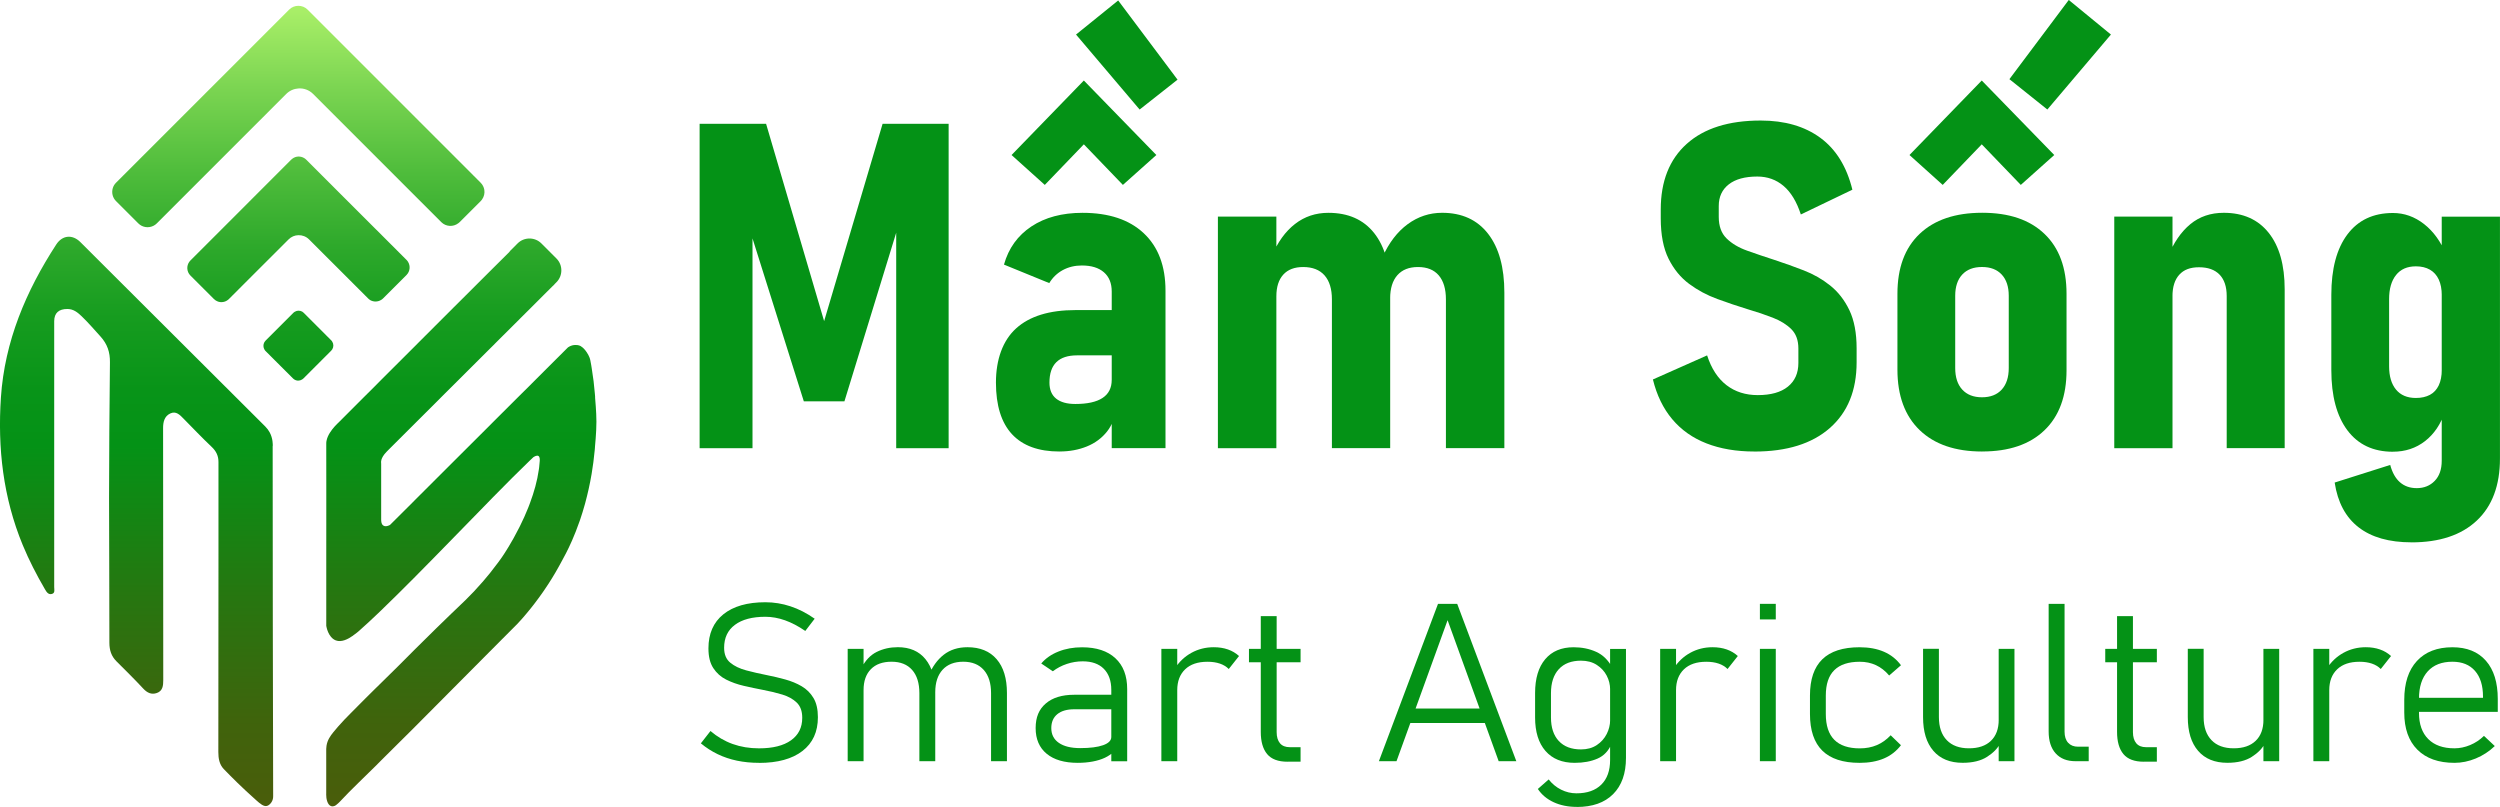 <?xml version="1.0" encoding="UTF-8"?>
<svg id="Layer_1" data-name="Layer 1" xmlns="http://www.w3.org/2000/svg" xmlns:xlink="http://www.w3.org/1999/xlink" viewBox="0 0 761.99 245.93">
  <defs>
    <style>
      .cls-1 {
        fill: url(#linear-gradient);
      }

      .cls-2 {
        fill: #049216;
      }
    </style>
    <linearGradient id="linear-gradient" x1="90.91" y1="1.77" x2="90.91" y2="245.72" gradientUnits="userSpaceOnUse">
      <stop offset="0" stop-color="#b0f36c"/>
      <stop offset="0" stop-color="#abf069"/>
      <stop offset=".11" stop-color="#78d350"/>
      <stop offset=".21" stop-color="#4ebc3b"/>
      <stop offset=".3" stop-color="#2ea92b"/>
      <stop offset=".39" stop-color="#169c1f"/>
      <stop offset=".48" stop-color="#089418"/>
      <stop offset=".55" stop-color="#049216"/>
      <stop offset=".74" stop-color="#277610"/>
      <stop offset=".9" stop-color="#40630c"/>
      <stop offset="1" stop-color="#4a5d0b"/>
    </linearGradient>
  </defs>
  <g>
    <path class="cls-2" d="m231.34,232.51c-2.38,0-4.61-.22-6.71-.66-2.1-.44-4.06-1.1-5.88-1.98-1.83-.88-3.54-1.98-5.13-3.3l2.93-3.76c2.06,1.76,4.32,3.08,6.77,3.96s5.13,1.32,8.02,1.32c4.21,0,7.46-.81,9.75-2.44,2.29-1.63,3.43-3.91,3.43-6.86v-.03c0-2-.56-3.54-1.68-4.62-1.12-1.08-2.58-1.89-4.39-2.44-1.81-.55-3.76-1.02-5.87-1.42-1.95-.37-3.91-.79-5.87-1.24-1.96-.45-3.75-1.09-5.38-1.91-1.63-.82-2.93-1.99-3.92-3.5-.99-1.51-1.48-3.5-1.48-5.99v-.03c0-4.46,1.51-7.92,4.54-10.37,3.03-2.45,7.3-3.68,12.81-3.68,2.6,0,5.15.41,7.65,1.24,2.5.82,4.96,2.08,7.38,3.78l-2.86,3.73c-2.11-1.45-4.17-2.53-6.19-3.25-2.02-.71-4.01-1.07-5.98-1.07-3.99,0-7.08.82-9.28,2.46-2.2,1.64-3.29,3.96-3.29,6.98v.03c0,1.98.62,3.49,1.87,4.52,1.24,1.03,2.86,1.81,4.84,2.34,1.98.53,4.08,1.01,6.3,1.45,1.88.37,3.75.81,5.6,1.32,1.85.51,3.53,1.2,5.03,2.08,1.5.88,2.7,2.07,3.6,3.58.9,1.51,1.34,3.45,1.34,5.82v.07c0,4.42-1.57,7.84-4.71,10.26-3.14,2.42-7.55,3.63-13.25,3.63Z"/>
    <path class="cls-2" d="m258.37,232.01v-34.24h4.84v34.24h-4.84Zm21.85,0v-20.75c0-3.03-.73-5.39-2.2-7.06-1.47-1.67-3.56-2.51-6.27-2.51s-4.81.75-6.3,2.26c-1.49,1.51-2.24,3.63-2.24,6.38l-.71-6.6c1.21-2.4,2.78-4.07,4.72-5.03,1.94-.96,4.08-1.44,6.44-1.44,3.63,0,6.44,1.22,8.42,3.65,1.98,2.43,2.98,5.87,2.98,10.31v20.78h-4.84Zm21.85,0v-20.75c0-3.03-.74-5.39-2.22-7.06-1.48-1.67-3.56-2.51-6.25-2.51s-4.81.81-6.3,2.44c-1.49,1.63-2.24,3.91-2.24,6.86l-2.05-4.95c1.12-2.79,2.67-4.95,4.64-6.48,1.97-1.53,4.38-2.29,7.23-2.29,3.83,0,6.8,1.22,8.89,3.65,2.1,2.43,3.14,5.87,3.14,10.31v20.78h-4.84Z"/>
    <path class="cls-2" d="m328.5,232.51c-4.08,0-7.24-.92-9.48-2.77-2.24-1.85-3.36-4.45-3.36-7.82s1.03-5.73,3.09-7.5c2.06-1.77,4.95-2.66,8.67-2.66h11.6l.47,4.42h-12.04c-2.24,0-3.97.5-5.19,1.5-1.22,1-1.83,2.41-1.83,4.24,0,1.94.77,3.44,2.3,4.5s3.7,1.6,6.51,1.6c3,0,5.34-.3,6.99-.89,1.66-.59,2.49-1.43,2.49-2.51l.71,4.49c-.7.73-1.59,1.34-2.67,1.85-1.09.51-2.33.89-3.72,1.15-1.39.26-2.9.4-4.54.4Zm10.22-.49v-21.71c0-2.77-.76-4.92-2.27-6.45-1.51-1.53-3.66-2.29-6.44-2.29-1.64,0-3.25.26-4.84.79-1.59.53-3.01,1.28-4.27,2.24l-3.53-2.37c1.32-1.56,3.06-2.78,5.23-3.64,2.16-.87,4.57-1.3,7.21-1.3,4.37,0,7.75,1.11,10.15,3.33,2.4,2.22,3.6,5.36,3.6,9.4v22h-4.84Z"/>
    <path class="cls-2" d="m353.98,232.01v-34.24h4.84v34.24h-4.84Zm20.54-28.1c-.72-.73-1.62-1.28-2.71-1.65-1.09-.37-2.35-.56-3.78-.56-2.94,0-5.21.77-6.81,2.31-1.6,1.54-2.4,3.65-2.4,6.33l-.71-6.6c1.28-2.02,2.95-3.61,5.01-4.75,2.06-1.14,4.34-1.72,6.83-1.72,1.59,0,3.03.23,4.32.68,1.29.45,2.41,1.12,3.38,2l-3.13,3.96Z"/>
    <path class="cls-2" d="m380.68,201.86v-4.09h15.73v4.09h-15.73Zm11.77,30.31c-2.87,0-4.95-.78-6.24-2.34-1.29-1.56-1.93-3.8-1.93-6.73v-35.3h4.84v35.36c0,1.45.34,2.58,1.01,3.38s1.67,1.2,2.99,1.2h3.29v4.42h-3.97Z"/>
    <path class="cls-2" d="m420.28,232.01l18.02-47.96h5.85l18.02,47.96h-5.38l-15.57-42.98-15.57,42.98h-5.38Zm8.3-11.64v-4.42h25.72v4.42h-25.72Z"/>
    <path class="cls-2" d="m479.96,232.51c-3.83,0-6.8-1.21-8.91-3.63-2.11-2.42-3.16-5.82-3.16-10.19v-7.45c0-4.44,1.03-7.88,3.08-10.31,2.05-2.43,4.94-3.65,8.66-3.65,2.51,0,4.8.46,6.86,1.39,2.06.92,3.72,2.55,4.98,4.88l-.71,6.6c0-1.47-.35-2.88-1.04-4.21-.69-1.33-1.7-2.42-3.03-3.28-1.32-.86-2.93-1.29-4.81-1.29-2.91,0-5.17.86-6.76,2.59-1.59,1.73-2.39,4.16-2.39,7.31v7.42c0,3.08.8,5.47,2.39,7.17,1.59,1.7,3.84,2.56,6.76,2.56,1.88,0,3.48-.44,4.81-1.32,1.32-.88,2.33-2.01,3.03-3.38.69-1.37,1.04-2.79,1.04-4.24l.47,7.16c-.92,2.2-2.36,3.73-4.32,4.58-1.96.86-4.27,1.29-6.94,1.29Zm.64,13.43c-2.65,0-5-.48-7.06-1.43-2.06-.96-3.66-2.3-4.81-4.04l3.3-2.9c1.05,1.34,2.32,2.38,3.8,3.12s3.04,1.11,4.67,1.11c3.27,0,5.8-.89,7.58-2.66,1.78-1.77,2.67-4.26,2.67-7.47v-33.88h4.84v33.22c0,4.75-1.31,8.43-3.92,11.04-2.61,2.61-6.3,3.91-11.08,3.91Z"/>
    <path class="cls-2" d="m506.01,232.01v-34.24h4.84v34.24h-4.84Zm20.54-28.1c-.72-.73-1.62-1.28-2.71-1.65-1.09-.37-2.35-.56-3.78-.56-2.94,0-5.21.77-6.81,2.31-1.6,1.54-2.4,3.65-2.4,6.33l-.71-6.6c1.28-2.02,2.95-3.61,5.01-4.75s4.34-1.72,6.83-1.72c1.59,0,3.03.23,4.32.68,1.29.45,2.41,1.12,3.38,2l-3.13,3.96Z"/>
    <path class="cls-2" d="m536.41,188.8v-4.75h4.84v4.75h-4.84Zm0,43.21v-34.24h4.84v34.24h-4.84Z"/>
    <path class="cls-2" d="m566.77,232.51c-5.04,0-8.82-1.24-11.33-3.71-2.51-2.47-3.77-6.2-3.77-11.17v-5.64c0-4.93,1.26-8.61,3.77-11.05,2.51-2.44,6.29-3.66,11.33-3.66,2.87,0,5.35.46,7.45,1.37,2.1.91,3.83,2.28,5.19,4.11l-3.6,3.13c-1.19-1.41-2.53-2.46-4.02-3.15-1.49-.69-3.13-1.04-4.93-1.04-3.45,0-6.04.85-7.77,2.56-1.73,1.7-2.59,4.28-2.59,7.74v5.64c0,3.5.86,6.11,2.59,7.85,1.73,1.74,4.31,2.61,7.77,2.61,1.91,0,3.64-.33,5.19-.99,1.56-.66,2.96-1.66,4.22-3l3.13,3.03c-1.37,1.8-3.1,3.15-5.19,4.04-2.1.89-4.58,1.34-7.45,1.34Z"/>
    <path class="cls-2" d="m590.97,197.77v20.81c0,3.01.8,5.35,2.39,7.01s3.84,2.49,6.76,2.49,5.13-.76,6.71-2.28c1.58-1.52,2.37-3.66,2.37-6.43l.47,7.16c-.76,1.54-2.1,2.92-4,4.14-1.9,1.22-4.39,1.83-7.46,1.83-3.85,0-6.83-1.21-8.93-3.65-2.1-2.43-3.14-5.85-3.14-10.28v-20.81h4.84Zm18.22,34.24v-34.24h4.81v34.24h-4.81Z"/>
    <path class="cls-2" d="m629.27,184.05v38.96c0,1.45.36,2.58,1.09,3.38.73.8,1.74,1.2,3.04,1.2h3.23v4.42h-4.04c-2.58,0-4.58-.79-6.02-2.37-1.44-1.58-2.15-3.82-2.15-6.7v-38.89h4.84Z"/>
    <path class="cls-2" d="m641.67,201.86v-4.09h15.73v4.09h-15.73Zm11.77,30.31c-2.87,0-4.95-.78-6.24-2.34-1.29-1.56-1.93-3.8-1.93-6.73v-35.3h4.84v35.36c0,1.45.34,2.58,1.01,3.38s1.67,1.2,2.99,1.2h3.29v4.42h-3.97Z"/>
    <path class="cls-2" d="m671.66,197.77v20.81c0,3.01.8,5.35,2.39,7.01,1.59,1.66,3.84,2.49,6.76,2.49s5.13-.76,6.71-2.28c1.58-1.52,2.37-3.66,2.37-6.43l.47,7.16c-.76,1.54-2.1,2.92-4,4.14-1.9,1.22-4.39,1.83-7.46,1.83-3.85,0-6.83-1.21-8.93-3.65-2.1-2.43-3.14-5.85-3.14-10.28v-20.81h4.84Zm18.22,34.24v-34.24h4.81v34.24h-4.81Z"/>
    <path class="cls-2" d="m705.11,232.01v-34.24h4.84v34.24h-4.84Zm20.54-28.1c-.72-.73-1.62-1.28-2.71-1.65-1.09-.37-2.35-.56-3.78-.56-2.94,0-5.21.77-6.81,2.31-1.6,1.54-2.4,3.65-2.4,6.33l-.71-6.6c1.28-2.02,2.95-3.61,5.01-4.75s4.34-1.72,6.83-1.72c1.59,0,3.03.23,4.32.68,1.29.45,2.41,1.12,3.38,2l-3.13,3.96Z"/>
    <path class="cls-2" d="m748.11,232.51c-4.86,0-8.63-1.34-11.3-4.01-2.67-2.67-4-6.45-4-11.33v-3.86c0-5.1,1.28-9.05,3.85-11.84,2.57-2.79,6.18-4.19,10.84-4.19,4.39,0,7.79,1.37,10.2,4.12,2.41,2.75,3.61,6.63,3.61,11.64v3.93h-25.21v-4.29h20.71v-.33c0-3.39-.81-6.01-2.44-7.87-1.62-1.86-3.92-2.79-6.88-2.79-3.25,0-5.76.98-7.53,2.94-1.77,1.96-2.66,4.73-2.66,8.31v4.35c0,3.43.94,6.09,2.82,7.97,1.88,1.88,4.54,2.82,7.97,2.82,1.61,0,3.21-.33,4.79-.99,1.58-.66,2.99-1.59,4.22-2.8l3.3,3.1c-1.7,1.63-3.63,2.89-5.78,3.78-2.15.89-4.33,1.34-6.52,1.34Z"/>
  </g>
  <path class="cls-1" d="m35.37,61.3c-1.07-1.06-1.4-2.59-1-3.94.18-.61.51-1.19,1-1.67l18.63-18.63,2.21-2.21,10.21-10.21,1.38-1.37,13.93-13.94,1.37-1.37,5.04-5.04c.77-.77,1.79-1.15,2.8-1.15s2.03.38,2.8,1.15l5.64,5.64,3.83,3.83,10.94,10.94,2.01,2.01,9.69,9.69,2.02,2.03,4.74,4.74,5.23,5.22,6.43,6.44,2.24,2.24c.61.61.98,1.38,1.11,2.17.16,1.02-.08,2.08-.71,2.95h0c-.12.18-.25.33-.4.48l-6.41,6.4c-.12.12-.25.23-.39.33-.01.01-.02.01-.03.02-1.55,1.18-3.77,1.06-5.18-.35l-39.06-39.06c-1.24-1.24-2.89-1.8-4.5-1.68-1.35.09-2.67.65-3.7,1.68l-4.14,4.14-2.89,2.9-1.39,1.38-28.95,28.95-2.09,2.09c-.3.3-.64.54-1,.72-1.49.76-3.37.52-4.61-.72l-6.8-6.8Zm79.4,8.79l-.06-.06-11.93-11.92-2.25-2.26h-.01s-1.14-1.14-1.14-1.14l-6.05-6.05c-.19-.19-.4-.35-.62-.48-.54-.33-1.16-.48-1.77-.47-.64.02-1.28.24-1.82.65-.13.08-.25.19-.36.3l-7.15,7.15s-.03.03-.05.05l-.07.07-2.1,2.1-11.99,12-.12.12-.86.86-8.39,8.39c-.11.11-.21.22-.29.34-.96,1.26-.86,3.08.29,4.23l7.17,7.17c.35.35.77.61,1.22.77,1.03.36,2.22.18,3.1-.55.02-.01.03-.02.04-.03.07-.06.14-.12.21-.19l9.25-9.25,4.08-4.07,4.85-4.85c.83-.83,1.9-1.27,2.99-1.29,1.17-.04,2.36.39,3.26,1.29l5.18,5.18,3.67,3.66,9.15,9.15c.17.17.35.32.55.44,0,0,.01,0,.01.01,0,0,.01,0,.01.01,0,0,.01,0,.01.01,0,0,.01,0,.01.01,0,0,.01,0,.01.01,0,0,.01,0,.01.01,0,0,.01,0,.01,0,0,0,.01,0,.01.01,0,0,.01,0,.01.01h.01c1.03.57,2.26.58,3.31-.06.22-.12.42-.28.61-.47l4.25-4.24,2.9-2.9s.02-.02.02-.03c1.04-1.07,1.19-2.69.46-3.92-.12-.23-.29-.44-.48-.63l-9.15-9.15Zm-13.82,36.79c.13-.13.25-.27.34-.43h0c.42-.72.42-1.61-.02-2.31,0,0,0-.01-.01-.01,0,0,0-.01-.01-.01,0,0,0-.01-.01-.01,0,0,0-.01-.01-.01h0c-.06-.15-.15-.24-.28-.37l-.52-.52-1.05-1.05-6.81-6.82c-.13-.12-.27-.23-.41-.32,0,0-.01,0-.01-.01,0,0-.01,0-.01-.01,0,0,0,0,0-.01,0,0-.01,0-.01-.01h-.01c-.37-.19-.75-.3-1.17-.29-.37.01-.75.11-1.08.32-.01.01-.02.01-.03.02-.15.07-.29.18-.42.31l-6.31,6.31-1.56,1.56-.61.61c-.14.14-.26.3-.36.47-.41.71-.39,1.6.05,2.3,0,0,0,.01.01.01,0,0,0,.01,0,.01,0,0,0,.01.01.01,0,0,0,.01.01.01,0,0,0,.01.01.01h0c.06.14.14.22.26.34l2.17,2.17,6.22,6.21c.1.1.21.19.33.27,0,0,.01.01.02.01.38.26.83.38,1.27.37.39-.01.78-.12,1.12-.34.01,0,.01-.01.02-.01.13-.08.27-.19.39-.3l6.91-6.91,1.57-1.57Zm80.45,14.21s0-.13-.02-.27c0-.09-.01-.18-.02-.28h0c-.02-.23-.03-.45-.06-.67-.19-2.42-.5-4.92-.92-7.47-.08-.47-.19-1.35-.43-2.48-.03-.16-.06-.28-.08-.35-.02-.08-.05-.2-.1-.35,0,0-.16-.52-.44-1.02-1.25-2.33-2.57-2.82-2.57-2.82-1.04-.4-2.02-.19-2.39-.09-.31.09-.57.2-.8.32-.18.1-.33.19-.45.27-.01.01-.02.02-.03.03-2.35,2.35-4.72,4.71-7.07,7.05l-.39.39c-.43.44-.86.87-1.3,1.3-.07.07-.15.15-.22.22-.7.7-1.4,1.4-2.1,2.1-.06.06-.13.13-.18.19-.93.91-1.83,1.82-2.75,2.72-.41.41-.81.81-1.23,1.22-2.52,2.52-5.05,5.04-7.57,7.55-.03.03-.06.06-.09.09-.25.26-.5.51-.75.76,0,.01-.03.03-.04.04,0,0,0,.01-.01.01l-3.42,3.41c-1.16,1.16-2.32,2.31-3.48,3.47-.23.23-.46.46-.69.69-1.08,1.08-2.15,2.15-3.23,3.22-.17.17-.34.34-.51.51-1.74,1.75-3.49,3.48-5.23,5.22l-.14.14c-1.98,1.98-3.97,3.97-5.95,5.94-.09.09-.17.17-.26.26-.26.27-.53.53-.79.8-.2.21-.41.41-.61.62h-.01l-6.19,6.16s-.26.16-.61.27c-.22.07-.47.13-.72.13-.53,0-1.09-.26-1.29-1.17-.05-.24-.08-.54-.08-.88v-17.08s-.01-.03-.02-.09c-.02-.1-.03-.28,0-.53.01-.15.04-.32.1-.52.18-.6.59-1.41,1.52-2.36l.04-.05.1-.1.48-.49c.23-.23.45-.46.69-.69,2.39-2.38,4.82-4.8,7.24-7.22.18-.18.36-.36.54-.54,1.94-1.94,3.9-3.89,5.82-5.8.05-.05.09-.09.14-.14.54-.55,1.09-1.09,1.62-1.63.41-.41.81-.81,1.22-1.22.95-.94,1.88-1.86,2.8-2.78l.12-.12c2.61-2.6,5.15-5.13,7.57-7.55l3.25-3.24.91-.9c.28-.28.55-.56.82-.83l1.12-1.12,5.99-5.96.34-.35c1.15-1.15,2.22-2.21,3.2-3.18l1.61-1.61c.84-.85,1.59-1.6,2.24-2.24l.39-.39,2.4-2.39s.02-.02.04-.04l.04-.03c.06-.05.16-.13.27-.25.08-.07.16-.16.24-.27h.01s.01-.02.02-.03c0,0,.02-.02.04-.06l.51-.51c1.99-1.99,1.99-5.25,0-7.24l-4.6-4.6c-1.99-1.99-5.25-1.99-7.24,0l-2.2,2.2c-.16.16-.29.34-.42.52-1.3,1.28-3.06,3.04-5.19,5.15-.15.15-.3.3-.45.46-.02.01-.04.03-.06.05-.02.01-.03.03-.04.04l-.37.37c-1.23,1.22-2.54,2.53-3.94,3.93-.34.35-.69.7-1.06,1.06-1.76,1.76-3.63,3.61-5.55,5.53h-.01c-.08.08-.16.17-.25.25-.09.11-.19.21-.3.31-1.66,1.67-3.37,3.36-5.09,5.08l-.14.14c-1.36,1.36-2.73,2.72-4.08,4.08-.37.38-.74.75-1.12,1.12-.24.24-.48.49-.72.73-.05.05-.1.1-.15.15-3.64,3.63-7.17,7.16-10.37,10.35l-.1.1c-.36.37-.72.73-1.09,1.1-.19.2-.39.39-.57.58-.84.84-1.66,1.65-2.42,2.41-.43.42-.83.83-1.23,1.22-4.19,4.2-7.08,7.09-7.6,7.61h-.01c-.05.06-.08.09-.08.09,0,0-.09.08-.25.23-.19.18-.49.48-.83.86l-.09.1c-.94,1.05-2.13,2.65-2.45,4.29-.07.28-.09.57-.09.86v1.98c0,2.33.01,6.39.01,11.26v7.66c0,4.46,0,9.17-.01,13.63v21.06s.02.17.09.44c.08.36.22.89.46,1.45.44,1,1.18,2.11,2.38,2.56,1.68.62,3.63-.33,5.21-1.45.01,0,.01,0,.02-.02.01,0,.01,0,.02-.02.01,0,.01,0,.02-.02.01,0,.01,0,.02-.02.01,0,.01-.01.02-.02.01,0,.01-.01.02-.02.01,0,.01,0,.02,0,.79-.54,1.47-1.12,2-1.59.01-.02.03-.03.04-.05,1.61-1.42,3.4-3.07,5.32-4.91.06-.06.13-.12.19-.18h.01c.25-.25.51-.49.76-.74.04-.03.08-.07.11-.1.03-.04.07-.07.1-.1,3.17-3.05,6.67-6.52,10.32-10.19.04-.05.1-.11.15-.16,1.7-1.72,3.44-3.47,5.18-5.25.22-.23.44-.46.67-.68.04-.05.08-.09.12-.13.05-.05.09-.09.14-.14,1.77-1.8,3.54-3.62,5.31-5.43.07-.08.15-.15.22-.23,3.3-3.39,6.58-6.74,9.69-9.92.2-.21.4-.42.6-.62.25-.26.5-.52.75-.77l.04-.04s.08-.09.13-.13c.15-.16.31-.33.47-.49,4.27-4.35,8.2-8.28,11.41-11.37.05-.05.1-.09.14-.13l.18-.18.04-.03c.33-.32.58-.57.72-.69.31-.21,1.09-.69,1.57-.4.48.29.42,1.18.4,1.54-.04.58-.09,1.16-.16,1.74-.01.13-.03.25-.04.37,0,.03-.01.06-.01.09h0c-.02.13-.03.25-.06.37,0,.03-.01.05-.01.08-.48,3.42-1.46,6.85-2.65,10.04-.07.21-.15.42-.23.62-.08.22-.17.43-.25.65-.02.04-.03.08-.05.12-.01.03-.02.06-.03.09-.78,1.97-1.64,3.86-2.49,5.56-.1.2-.2.41-.3.6-2.31,4.6-4.52,7.92-5.14,8.83-.11.16-.17.25-.17.25-.1.14-.2.28-.3.43-.3.42-.63.87-.99,1.35-.02.02-.03.04-.05.06-.61.84-1.33,1.77-2.13,2.77,0,.02-.03.03-.04.05l-.08.1c-.06.07-.12.15-.18.22-.55.68-1.15,1.4-1.79,2.14-.11.13-.22.26-.34.39-.87,1.01-1.7,1.92-2.47,2.74l-.07.08c-1.96,2.07-3.51,3.54-4.35,4.33-.53.51-1.08,1.02-1.64,1.57-.13.12-.27.26-.41.4-.01.01-.02.02-.03.03-.05.04-.11.1-.16.15-.05.04-.09.08-.13.12-.01.01-.03.02-.04.03-1.56,1.5-3.2,3.09-4.88,4.74-.05.05-.09.09-.14.14-2.07,2.03-4.19,4.14-6.31,6.23-.05.05-.1.1-.15.15-2.51,2.5-2.55,2.56-4.59,4.6l-.33.33c-2.33,2.31-4.44,4.37-5.11,5.03-.02.02-.04.04-.06.06-.69.68-1.15,1.13-1.39,1.36-.1.1-.2.2-.31.3-1.59,1.57-3.99,3.94-7.57,7.57-.2.21-.4.41-.6.62h-.01c-.06.06-.12.13-.18.19-.36.36-.73.74-1.13,1.15-.61.64-1.25,1.33-1.89,2.07-.5.56-1,1.16-1.5,1.78-.88,1.11-1.77,2.32-2.05,4.08-.06.34-.09.66-.09.97v13.66s-.01.12-.01.22c-.02,1.18.32,3.09,1.42,3.54.04.02.07.03.09.03.43.15.84,0,1.02-.06.37-.14.65-.39,1.22-.9.06-.06.12-.11.18-.17.15-.14.26-.26.26-.26,3.6-3.87,7.5-7.47,11.24-11.21.05-.06.12-.13.18-.19.51-.52.92-.93,1.13-1.14.02-.02.04-.04.06-.06,4.77-4.78,6.33-6.24,10.15-10.08.04-.05.1-.11.15-.16.37-.37.71-.73,2.11-2.12,1.36-1.36,2.72-2.73,4.07-4.09.05-.05.09-.09.14-.14,1.74-1.76,3.48-3.5,5.22-5.25.04-.04.08-.08.12-.12,1.13-1.14,2.24-2.27,3.38-3.4,1.09-1.1,2.16-2.18,3.25-3.27.11-.11.22-.22.33-.33,1.43-1.44,2.85-2.87,4.27-4.3t.02,0s.01-.02.02-.03l.07-.07c.95-.95,1.89-1.9,2.84-2.86.27-.27.53-.54.8-.81t.01,0c1.52-1.52,3.04-3.04,4.55-4.57.49-.52.96-1.04,1.43-1.57.24-.27.47-.55.71-.82.23-.27.46-.54.69-.82.1-.12.2-.24.31-.37l.15-.18c.04-.06.09-.12.14-.18.05-.06.1-.12.15-.18.24-.29.48-.59.72-.89.27-.34.54-.68.8-1.02.21-.28.43-.57.64-.85.22-.29.44-.58.64-.86.37-.5.71-.99,1.07-1.48.15-.22.3-.43.45-.65l.39-.57c1.62-2.36,3.03-4.68,4.24-6.87.1-.18.2-.36.3-.54.36-.64.69-1.28,1.03-1.9.03-.06.06-.12.09-.17.04-.09.13-.25.27-.51.14-.25.32-.59.54-1.01.01-.02.02-.04.03-.06.95-1.83,2.53-5.13,4.13-9.73.08-.22.16-.44.23-.66.25-.73.49-1.48.73-2.26v-.02c.21-.69.42-1.39.62-2.1.06-.2.11-.41.17-.62.71-2.64,1.38-5.56,1.92-8.74.39-2.31.72-4.77.96-7.35.01-.2.03-.4.05-.6,0-.03.01-.06.01-.09,0-.08,0-.14,0-.15,0-.19.46-4.44.45-7.78,0-3.07-.39-6.88-.41-7.4Zm-98.26,14.88c0-.45.08-2.28-.94-4.18-.34-.63-.78-1.23-1.34-1.79-18.8-18.73-37.57-37.48-56.36-56.21-2.43-2.42-5.5-2.14-7.37.75C7.9,88.75,1.43,104.02.28,121.12c-1.04,15.44.68,30.54,6.64,44.99,1.92,4.64,4.21,9.08,6.73,13.41.45.76,1.02,1.87,2.21,1.5.99-.3.66-1.33.66-2.07.01-14.87,0-29.74,0-44.6,0-12.14-.03-24.29,0-36.43,0-2.56,1.45-3.75,4.02-3.74,1.86,0,3.13,1.06,4.33,2.2,2.03,1.94,3.85,4.09,5.74,6.16,2.12,2.33,2.94,4.82,2.9,7.88-.15,13.72-.25,27.43-.27,41.15-.01,14.77.13,29.55.1,44.32,0,2.29.59,4.11,2.17,5.69,2.73,2.74,5.5,5.44,8.12,8.27,1.22,1.32,2.54,1.96,4.19,1.37,1.8-.64,1.94-2.25,1.94-3.93-.03-16.89-.02-33.78-.03-50.68,0-8.71-.02-17.42-.02-26.13,0-1.83.38-3.61,2.19-4.46,1.78-.84,2.95.47,4.07,1.61,2.84,2.87,5.62,5.81,8.55,8.58,1.38,1.31,2.08,2.74,2.07,4.63-.02,9.32,0,18.65,0,27.97,0,20.14,0,40.29-.04,60.43,0,1.93.32,3.76,1.64,5.15.42.43,1.14,1.15,2.01,2.05,0,0,3.27,3.36,7.92,7.49,1.2,1.07,2.27,1.99,3.3,1.7.65-.19,1.23-.85,1.53-1.47.33-.69.31-1.34.31-1.47-.03-1.42-.2-103.98-.15-106.75Z"/>
  <g>
    <path class="cls-2" d="m251.2,97.85l17.81-60.11h20.13v98.87h-15.98V63.71l.88,4.35-16.66,54.26h-12.38l-16.66-52.9,1.02-5.71v72.89h-16.12V37.74h20.26l17.68,60.11Z"/>
    <path class="cls-2" d="m322.94,137.62c-6.39,0-11.22-1.76-14.48-5.27-3.26-3.51-4.9-8.76-4.9-15.74s2.05-12.81,6.15-16.52c4.1-3.72,10.14-5.58,18.12-5.58h11.42l.95,13.8h-11.9c-2.81,0-4.92.69-6.32,2.07-1.41,1.38-2.11,3.46-2.11,6.22,0,2.18.68,3.81,2.04,4.9,1.36,1.09,3.31,1.63,5.85,1.63,3.67,0,6.44-.61,8.3-1.84,1.86-1.22,2.79-3.06,2.79-5.51l1.29,8.09c-.18,3.04-1.08,5.58-2.69,7.62-1.61,2.04-3.67,3.57-6.19,4.59-2.52,1.02-5.29,1.53-8.33,1.53Zm15.91-1.02v-47.73c0-2.54-.79-4.5-2.38-5.88s-3.83-2.07-6.73-2.07c-2.13,0-4.06.47-5.78,1.39-1.72.93-3.11,2.26-4.15,3.98l-13.8-5.64c1.4-4.99,4.19-8.86,8.36-11.63,4.17-2.76,9.36-4.15,15.57-4.15,8.02,0,14.25,2.07,18.67,6.22s6.63,9.98,6.63,17.51v48h-16.39Zm-8.5-112.06l22.1,22.71-10.2,9.11-11.9-12.37-11.9,12.37-10.13-9.11,22.03-22.71Zm17,8.84l-19.38-22.85L340.82.14l18.09,24.14-11.56,9.11Z"/>
    <path class="cls-2" d="m371.21,136.6v-70.58h17.82v70.58h-17.82Zm34.75,0v-45.35c0-3.17-.75-5.61-2.24-7.31-1.5-1.7-3.67-2.55-6.53-2.55-2.63,0-4.65.77-6.05,2.31s-2.11,3.74-2.11,6.6l-1.43-12.17c1.81-4.31,4.18-7.59,7.11-9.86,2.92-2.27,6.31-3.4,10.17-3.4,6.03,0,10.68,2.05,13.94,6.15,3.26,4.1,4.9,9.92,4.9,17.44v48.14h-17.75Zm34.75,0v-45.35c0-3.17-.73-5.61-2.18-7.31-1.45-1.7-3.56-2.55-6.32-2.55s-4.82.83-6.29,2.48c-1.47,1.66-2.21,4.02-2.21,7.11l-2.31-12.65c1.95-4.35,4.5-7.68,7.65-10,3.15-2.31,6.65-3.47,10.5-3.47,6.03,0,10.7,2.13,14.01,6.39,3.31,4.26,4.96,10.25,4.96,17.95v47.39h-17.81Z"/>
    <path class="cls-2" d="m534.74,137.62c-5.53,0-10.4-.83-14.62-2.48s-7.7-4.11-10.44-7.38c-2.74-3.26-4.7-7.3-5.88-12.1l16.52-7.34c1.31,4.04,3.29,7.06,5.92,9.08,2.63,2.02,5.8,3.03,9.52,3.03,3.99,0,7.05-.86,9.18-2.58,2.13-1.72,3.2-4.12,3.2-7.21v-4.42c0-2.49-.71-4.45-2.14-5.88s-3.31-2.59-5.64-3.5c-2.33-.91-4.88-1.77-7.65-2.58-3.08-.95-6.18-1.99-9.28-3.13-3.11-1.13-5.96-2.66-8.57-4.59-2.61-1.93-4.7-4.49-6.29-7.68-1.59-3.2-2.38-7.31-2.38-12.34v-2.65c0-8.61,2.64-15.29,7.92-20.02,5.28-4.74,12.79-7.11,22.54-7.11,7.34,0,13.41,1.76,18.19,5.27,4.78,3.51,8.03,8.78,9.76,15.81l-15.71,7.55c-1.27-3.9-3.03-6.8-5.27-8.7s-4.91-2.86-7.99-2.86c-3.76,0-6.66.79-8.7,2.38-2.04,1.59-3.06,3.79-3.06,6.59v3.33c0,2.81.79,5,2.38,6.56,1.59,1.56,3.68,2.81,6.29,3.74,2.61.93,5.38,1.87,8.33,2.82,3.04,1,6.02,2.06,8.94,3.2,2.92,1.13,5.6,2.66,8.02,4.59,2.42,1.93,4.37,4.43,5.85,7.51,1.47,3.08,2.21,6.96,2.21,11.63v4.28c0,8.57-2.72,15.24-8.16,20.02-5.44,4.78-13.1,7.17-22.98,7.17Z"/>
    <path class="cls-2" d="m604.17,137.62c-8.21,0-14.56-2.18-19.07-6.53-4.51-4.35-6.77-10.49-6.77-18.43v-23.12c0-7.89,2.25-13.97,6.77-18.26,4.51-4.28,10.87-6.43,19.07-6.43s14.48,2.14,18.97,6.43c4.49,4.28,6.73,10.37,6.73,18.26v23.32c0,7.89-2.24,13.98-6.73,18.29-4.49,4.31-10.81,6.46-18.97,6.46Zm-.14-113.08l22.1,22.71-10.2,9.11-11.9-12.37-11.9,12.37-10.13-9.11,22.03-22.71Zm.07,96.55c2.58,0,4.59-.78,6.02-2.35s2.14-3.75,2.14-6.56v-22.03c0-2.76-.71-4.92-2.14-6.46s-3.43-2.31-6.02-2.31-4.59.77-6.02,2.31-2.14,3.7-2.14,6.46v22.03c0,2.81.71,5,2.14,6.56s3.43,2.35,6.02,2.35Zm19.92-87.71l-11.56-9.25,18.09-24.14,12.85,10.54-19.38,22.85Z"/>
    <path class="cls-2" d="m644.42,136.6v-70.58h17.75v70.58h-17.75Zm34.27,0v-46.37c0-2.86-.73-5.03-2.18-6.53-1.45-1.5-3.54-2.24-6.26-2.24s-4.64.76-6.02,2.28c-1.38,1.52-2.07,3.71-2.07,6.56l-1.43-11.97c1.77-4.35,4.06-7.68,6.87-10s6.21-3.47,10.2-3.47c5.89,0,10.46,2.04,13.7,6.12,3.24,4.08,4.86,9.82,4.86,17.2v48.41h-17.68Z"/>
    <path class="cls-2" d="m729.35,137.69c-5.98,0-10.61-2.18-13.87-6.53s-4.9-10.47-4.9-18.36v-22.92c0-7.93,1.63-14.08,4.9-18.43s7.89-6.53,13.87-6.53c3.44,0,6.61,1.12,9.49,3.37s5.16,5.41,6.83,9.49l-1.43,12.24c0-1.9-.31-3.51-.92-4.83-.61-1.31-1.51-2.31-2.69-2.99s-2.61-1.02-4.28-1.02c-2.63,0-4.65.88-6.05,2.65-1.41,1.77-2.11,4.22-2.11,7.34v20.47c0,3.04.7,5.41,2.11,7.11,1.4,1.7,3.42,2.55,6.05,2.55,1.68,0,3.1-.32,4.28-.95,1.18-.63,2.07-1.6,2.69-2.89.61-1.29.92-2.87.92-4.73l.95,12.78c-1.27,3.81-3.29,6.79-6.05,8.94-2.77,2.15-6.03,3.23-9.79,3.23Zm5.64,27.61c-6.8,0-12.17-1.53-16.11-4.59-3.94-3.06-6.37-7.6-7.28-13.63l16.93-5.37c.63,2.36,1.63,4.12,2.99,5.3,1.36,1.18,3.06,1.77,5.1,1.77,2.22,0,4.05-.74,5.47-2.21,1.43-1.47,2.14-3.52,2.14-6.15v-74.39h17.75v73.71c0,8.2-2.36,14.52-7.07,18.94-4.71,4.42-11.36,6.63-19.92,6.63Z"/>
  </g>
</svg>